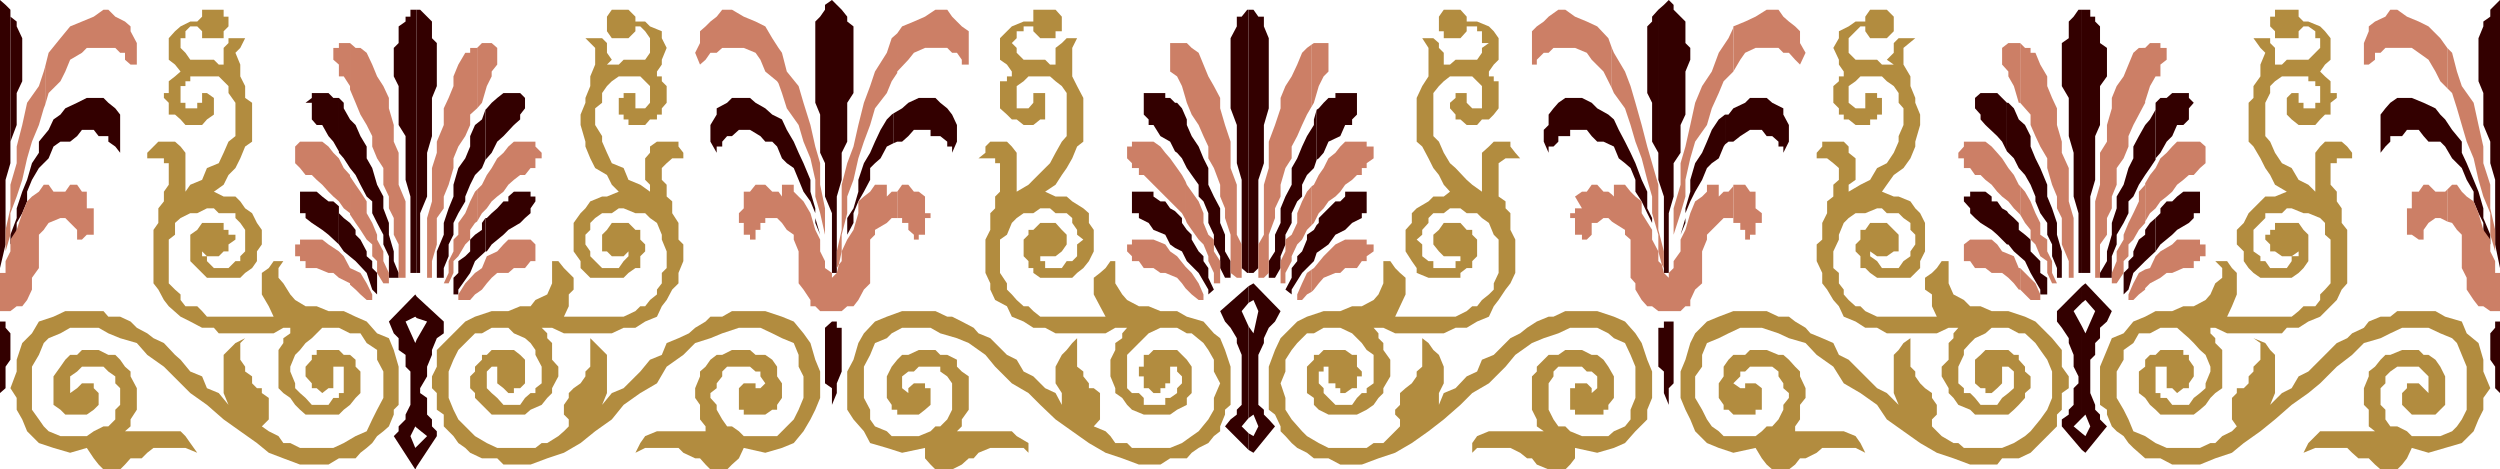 <svg xmlns="http://www.w3.org/2000/svg" width="360" height="67.602"><path fill="#300" d="m169.203 35.7 1 .5.7 1.402 1.699 1.699L174 41.699v.7l.8-.7L174 40v-1.398l-.7-1v-.704l-.698-.699-1-1.699v-.7l-.7-.698-.699-1v-.704l-.703-.699-.297-.3v5.3m0-5.301L168.5 30l-.7-1h-.698l-1-.7v-.698H163v3.097h1v.7l1.402.703.7 1 1.699.699.699 1.398.703.5v-5.3m0-8.599.297.2.703.8.7 1.4.699 1 1 1.402V28.3l.699.699.699 1.7v1.402l.8 1.699v1.398l.903 1.7v1.703l.7 1.398h.8v-2.398l-.8-1.403V33.8l-.7-1.7V30l-.902-1.7-.801-1.698v-2.403l-.7-1.398-.698-1.7-1-1.5-.7-1.601v-.8l-.699-1.598-.703-.801h-.297v7m0-7.001-.703-.698h-.7v-.704h-3.097V16.5l.7.7v.8h.699l1 1.602 1.398.796.703 1.403v-7M179.8 64.8l.7.4 3.102-3.802-.899-1L182 59.7V59l-.797-.7v-7.198l.797-1.704V48.7l.703-1.5.899-.898.8-1.5-3.902-4-.7.398v2.403l.7-.403.703 1.602L180.5 48l-.7-1v13.2l.7-.5.703 1.698-.703 1.403-.7-.403v2.403"/><path fill="#300" d="m179.8 62.398-1-1 1-1.199V47l-1-2.2 1-1.198v-2.403l-4.097 3.602.7 1.5.8.898.899 1.5v.7l.699 1.703V58.3l-.7.699v.7l-.898.698-.8 1 3.398 3.403v-2.403M179.8 39.3h.7l.703-.698V25.898L182 23.5V18l.703-2.398V5.5L182 3.8V2.399h-.797l-.703-1h-.7v37.903"/><path fill="#300" d="M179.8 1.398h-.198l-.801 1h-.7v1.403l-.898 1.699v10.102l.899 2.398v5.5l.699 2.398v12.704l.8.699h.2V1.398m9.801 35 .3-.199 1.399-1 1-1.398 1.402-.7 1-1 1.399-.703V30.7h.699v-3.097h-3.098v.699L193 29h-.7l-2.398 2.398v.704l-.3.296v4m0-4-.399.704-1 .699v.699l-.703 1.7-.7.698v.704l-.8 1V40l-.898 1.7.898.698V41.7l1.5-2.398 1.703-1.7.399-1.203v-4m0-9.399.3-.2.7-.8.699-1.602 1.699-.796.703-1.602h1v-.8l.7-.7v-3.102H192.3v.704h-1l-.7.699-.699.8-.3.2V23"/><path fill="#300" d="m189.602 15.8-.399 1.4v.8l-1 1.602-.703 1.5-.7 1.699-.8 1.398v2.403l-.898 1.699-.7 1.699v2.102l-.8 1.699v2.398l-.899 1.403V40h.899l.8-1.398v-1.704l.7-1.699v-1.398l.898-1.7V30.7l.8-1.699.7-.7v-1.698l.703-1.403 1-1 .399-1.199v-7.2M48.8 35.2l.7 1 1.703 1.402 1.598 1.699.8 2.398.7.7V39.3l-.7-.7v-1l-.8-.703V36.2l-.899-1.699-.699-.7v-.698l-.8-1-.903-.704-.7-.699v-1 5.5"/><path fill="#300" d="M48.8 29.7 48 29h-.7l-.898-.7-.8-.698h-2.399v3.097H44v.7l.902.703 1.5 1 .899.699 1.5 1.398v-5.5M48.8 21.8v.2l.7.8.902 1.4.801 1 .7 1.402.898 1.699.8.699v1.7l.7 1.402.902 1.699v1.398L56 36.9V40h1.402v-.7l-.699-1.698v-1.403L56 33.801v-1.7L55.203 30v-1.7l-.902-1.698-.7-2.403-.8-1.398v-1.7l-.899-1.5L51.203 18l-.8-.8-.903-1.598V14.8l-.7-.7v7.7m0-7.698H48l-.7-.704h-2.398v.704L44 14.8h.902v2.398l.7.801h.8l.899 1.602.699.796.8 1.403v-7.7M60 67.2l2.902-4.4v-.698l-.699-.704v-1L61.5 59.7v-2.398l-1-.7v-.703l1-1.699v-1.398l.703-1.7v-.703l.7-1.699 1-.699v-1.7L60 42.7v3.1l1.5.5-1.5 2.598v12.704l1.5 1.199-1.5 1.5v2.898m0-2.899-.2.2-.698-1.7.699-1.402.199.204V48.898l-.2.5-1.398-3.097 1.399-.7.199.2v-3.102l-.2-.3L56 46.3l.703 1.7.7.7v1.698l1 .704V52.8l.699.699v4.8l-.7 1.4v.698l-1 1v.704l-.699.699 3.098 4.8.199-.4v-2.898M60 39.3h.5v-8.6l1-2.4V22l.703-2.398v-5.5l.7-1.704V6.2l-.7-.699V3.102L60.5 1.398H60v37.903"/><path fill="#300" d="M60 1.398h-.898v1h-.7v.704l-1 .699v2.398l-.699.7V11l.7 1.398V18l1 1.602v6.296l.699 2.403v11H60V1.398M69.902 36.2h.2l.699-1 1.699-1.4.703-.698 1.7-1 .699-.704.8-.699V30l.7-1v-.7h-.7v-.698H74l-.797.699V29H72.5l-.898 1-.801.7-.7.698h-.199V36.2"/><path fill="#300" d="m69.902 31.398-.5.704v1l-1 .699-.699.699v1.7l-.703.698-1 .704V39.3l-.7.699v2.398h.7V41.7l1.703-2.398.7-1.7 1.5-1.402v-4.8m-.001-8.4.2-.2.699-.8.8-1.602.899-.796L74 18l.902-.8v-.7l.7-.898v-1.5l-.7-.704H72.5l-.898.704-.801.699-.7.8-.199.2V23"/><path fill="#300" d="m69.902 15.8-.5 1.4-1 .8-.699 1.602v1.5L67 22.8l-1 1.398-.7 2.403V28.3l-.697 1.7-.7 2.102V33.8l-1 2.398V40h1v-1.398l.7-1.704V35.2l.699-1.398v-1.7L66 30.7l1-1.7v-.7l.703-1.698.7-1.403 1-1 .5-1.199v-7.2M289 35.2h.203l.797 1 1.602 1.402.8 1.699 1.399 2.398v.7h1V40l-1-.7v-1.698l-.7-.704-.699-.699V34.5l-.8-.7-.899-.698v-1l-.703-.704-.797-.699-.203-.3v4.8m0-4.801-.7-.398-.698-1h-.801v-.7l-.899-.698h-2.199v.699h-.902V29l.902 1v.7l.7.698.8.704 1.598 1 .8.699L289 35.199v-4.8m0-8.599.203.2.797.8.703 1.4.899 1 .8 1.402.7 1.699V29l.699 1.7 1 1.402V33.8l.699 1.398v1.7l.703 1.703V40h.7v-3.8l-.7-2.4v-1.698L295.5 30l-.7-1.7v-1.698l-1-2.403-.698-1.398-.7-1.7v-1.5l-.8-1.601-.899-.8-.703-1.598-.797-.801H289v7"/><path fill="#300" d="m289 14.8-.7-.698-.698-.704h-2.399l-.8.704v1.5l.8.898v.7l.7.8 1.699 1.602.699.796.699 1.403v-7M299.8 64.8l.5.4 3.102-3.802-1-1V59.7l-.699-.699v-.7L301 56.603V51.8l.703-.7v-1.703l.7-.699v-1.5l1-.898.699-1.5-3.801-4-.5.398v2.403l.5-.403 1.402 1.602-1.402 3.2-.5-1v13.2l.5-.5.699 1.698-.7 1.403-.5-.403v2.403m0-2.403-1.198-1L299.8 60.2V47l-1.2-2.2 1.2-1.198v-2.403l-3.598 3.602v1.5l.7.898 1 1.5v.7l.699 1.703V52.8l.699 1.398v1l-.7.7V58.3l-.699.699v.7l-1 .698v1L299.8 64.8v-2.403m0-23.097h1.2v-11l.703-2.402v-6.296l.7-1.602v-5.602l1-1.398V6.898l-1-.699V3.801l-.7-.7v-.703H301v-1h-1.2v37.903"/><path fill="#300" d="M299.8 1.398h-.5l-.698 1-.7.704V5.5l-1 .7v6.198l1 1.704v5.5l.7 2.398v6.3l.699 2.4v8.6h.5V1.399M310.402 36.2l.7-1 1.699-1.4.699-.698 1.703-1 .7-.704V30.7h.898v-3.097h-2.399l-.902.699-.7.699h-.8l-.898 1v.7l-.7.698V36.2"/><path fill="#300" d="m310.402 31.398-.8.704-.7 1v.699L308 34.5l-.797 1.7v.698l-.703.704v1l-.7.699v3.097l.7-.699.703-2.398 1.7-1.7 1.5-1.402v-4.8M310.402 23v-.2l.7-.8.898-1.602.8-.796.7-1.602h.902l.801-.8v-1.598l.7-.801-.7-.7v-.703h-2.402l-.801.704h-.898l-.7.699V23"/><path fill="#300" d="m310.402 15.8-.8 1.4-.7.8-.902 1.602-.797 1.5V22.8l-.703 1.398-.7 2.403-1 1.699V30l-.698 2.102V33.8l-.7 2.398v1.403l-1 1.699v.7h1.7v-3.102l.699-1.699v-1.398l1-1.7.699-1.402V29l.703-.7.797-1.698.902-1.403.7-1 .8-1.199v-7.2"/><path fill="#cc7f66" d="m170.703 41.5.899.898 1 .801h.699v-.8l-.7-1.598-1-1.5-.699-.7-.199-.203V41.5m0-3.102-1.203-1.5-1-.699-.7-1-1.698-.699H163v.7h-.7v1l.7.698v.704h1l.703 1h1.399l1 .699h.699L169.5 40l.703.8.5.7v-3.102m0-6.796.2.5.699 1 1 1.398.699.7.699 1.698v.704l.8 1.699v1.5h.903v-3.2l-.902-1.402V34.5l-.801-.7-.7-1.698v-1.403L172.603 29l-1-1.398-.7-1-.199-.5v5.5m-.001-5.5-.5-.903-.703-1-1-1.398-.7-.801-.698-.898-1-.704H163v.704h-.7V22.8l.7.699v.7h1v1h.703l.7.698.699.704L169.5 30l.703.7.5.902v-5.5m0-12 .2.699.699 1.699 1 1.5.699 1.602.699 1.5V22.8l.8 1.398.903 2.403V28.3l.7 1.699v1.398l.8 2.403v5.5l.899.699h.699v-4.8l-.7-1.4v-7.198l-.898-2.403v-3.8l-.8-2.399-.7-2.398v-1.5l-.902-1.704L174 11l-1.398-3.398-1-.704-.7-.699h-.199v7.903m0-7.902H168.5v4.1l1 .7.703 1.398.5 1.704V6.199M188.902 42l.301-.3.7-.9.699-.8 1.699-.7H193l.703-.698h1.7l.699-1h.699v-.704l1-.699v-1h-1V34.5h-3.098l-1.402.7-1.7 1.698-1.398 1.704-.3.199V42"/><path fill="#cc7f66" d="m188.902 38.8-.699.5-.703 1.5-.7 1.598v.801h.7l.703-.8.7-.399v-3.2m-.001-6.402.301-.296.7-1.403.699-.699.699-1 1-.7.699-.698.703-1 1-.704.7-.699h.699v-1h.699V23.5l1-.7v-1.698h-1v-.704h-3.098l-.703.704-.7.898-1 .8-.698 1.4-.7 1-.699 1.402-.3.199v5.597"/><path fill="#cc7f66" d="m188.902 26.8-.699.802L187.5 29l-.7 1.7v1.402L186 33.8l-.898.699v1.7l-.7 1.402V40.8h.7v-1.5l.898-1.7v-.703l.8-1.699.7-.699.703-1.398.7-.704V26.8m-.001-11.5.301-.5.7-2.402.699-1.398.699-.7V6.2h-2.098l-.3.198v8.903"/><path fill="#cc7f66" d="m188.902 6.398-.699.5-.703.704-.7 1.699L186 11l-.898 1.398-.7 1.704v1.5l-.8 2.398-.899 2.398V24.2L182 26.602V33.8l-.797 1.398V40H182l.703-.7v-5.5l.899-2.402V30l.8-1.7v-1.698l.7-2.403.898-1.398v-1.7l.8-1.5.7-1.601.703-1.5.7-1.2V6.399M50.402 41l.801.7.7.698.898.801h.8v-.8l-.8-1.598-.899-1.5-1.5-.7V41m0-2.398-.902-1.704-.7-.699-1.5-1-.898-.699h-3.199v.7H42.5v1.698h.703v.704H44v1h1.602l1.699.699H48l.8.699 1.602.8v.2-2.398m0-7.704.801 1.204.7 1L52.8 34.5l.8.7v1.698l.7.704V39.3l.902 1.5H56v-1.5l-.797-1.7v-1.4l-.902-1.699v-.7l-.7-1.698-.8-1.403V29l-.899-1.398-.699-1-.8-1.204v5.5m-.001-5.5V25.2l-.902-1-.7-1.398L48 22l-.7-.898-.898-.704h-3.199l-.703.704V23.5l.703.7.797 1h.902l.7.698.8.704.899 1L48 28.3l.8.699.7 1 .902.7v.198-5.5m0-12.499.801 1.903.7 1.699.898 1.5.8 1.602v1.5l.7 1.699.902 1.398v2.403L56 28.3V30l.703 1.398v2.403l.7 1.398V40h1V29l-1-2.398V22l-.7-1.602V18L56 15.602v-1.5l-.797-1.704L54.301 11l-.7-1.7-.8-1.698-.899-.704h-.699l-.8-.699v6.7M50.402 6.2h-1.601v.698H48v1.704l.8.699V11h.7l.902 1.398v.5V6.2m18.301 36 .7-.5.699-.9.699-.8.8-.7h1.602l.797-.698h1.602l.8-1h.7v-2.403l-.7-.699h-3.199l-.703.7-.898 1-1.5.698-.7 1.704-.699.5v3.097m0-3.097-.3.199L67 40.8l-1 1.597v.801h1.703l.7-.8.3-.2v-3.097m0-7.203.7-1.199.699-.699.699-1 .8-.7.899-.698.703-1 .797-.704.902-.699h.7l.8-1h.7v-1.398H78V22l-.898-.898v-.704H74l-.797.704L72.5 22l-.898.8-.801 1.4-.7 1-.699 1.402-.699.699v4.597"/><path fill="#cc7f66" d="m68.703 27.3-.3.302-.7 1.398L67 30.7l-1 1.402V33.8l-.7.699v1.7l-.698 1.402V39.3l-.7 1.5h.7l.699-1.5v-1.7l.699-.703 1-1.699.703-.699v-1.398l.7-1 .3-.204V27.3m0-11.698.7-.801.699-2.403L70.8 11v-.7l.8-1V6.899l-.8-.699h-1.399l-.699.7v8.703"/><path fill="#cc7f66" d="M68.703 6.898h-1v.704H67L66 9.3l-.7 1.7v1.398l-.698 1.704-.7 1.5V18l-1 2.398V22l-.699 2.2V29l-.703 2.398V40h.703v-2.398l.7-2.403v-3.8l1-1.399v-1.7l.699-1.698.699-2.403v-1.398L66 21.1l1-1.5.703-1.601v-1.5l1-.898V6.898M290.902 41.7l1.5 1.5h1.399v-.802l-.7-1.597-2.199-2.2V41.7"/><path fill="#cc7f66" d="M290.902 38.602h-.199L290 36.898l-1.7-.699-.698-1-.801-.699h-3.098l-.902.7v2.402h.902l.7 1h1.5l.898.699h1.5l.902.699.797.8.703.9h.2v-3.098m-.001-7.704.7 1.204.8 1V34.5l.7.7.699 1.698 1 .704V39.3l.699 1.5h.703l-.703-1.5v-1.7l-.7-1.402V34.5l-1-.7v-1.698l-.698-1.403-.7-1.699-.8-1.398-.7-.801v4.097"/><path fill="#cc7f66" d="m290.902 26.8-.199-.198-.703-1.403-.797-1-.902-1.398-.7-.801-.8-.898-.899-.704h-3.101v.704L282 22v.8h.8v1.4h.903l.7 1h.8l.7.698.898.704.8 1 .7.699.902.699.797 1 .703.7.2.198v-4.097m-.001-12.001 1.5 1.7V18l.7 1.602.699 1.5 1 1.699v1.398l.699 2.403.703 1.699V30l.7 1.398V35.2l1 2.403V40h.699v-8.602l-.7-2.398v-4.8l-1-2.2v-1.602L296.203 18v-2.398l-.703-1.5-.7-1.704V11l-1-1.7-.698-1.698h-.7v-.704h-.8l-.7-.699v8.602"/><path fill="#cc7f66" d="M290.902 6.2h-1.699l-.902.698v2.403l.902 1V11l.797 1.398.703 2.403h.2V6.199M308.902 41.5l.7-.7 1.5-.8.898-.7h.8l1.602-.698h1.5v-1h.899v-.704h.8V35.2h-.8v-.7H313.5l-.7.7-1.698 1-.7.698-.8 1.704-.7.199V41.5m0-2.7-.902.5-.797 1.5-.703 1.598v.801h.703l.797-.8.902-.7v-2.898m0-6.903.7-1.199.8-.699.7-1 .898-.7.8-.698.7-1 .902-.704.801-.699h.7l.898-1 .8-.699v-2.398l-.8-.704H313.5l-.7.704-.8.898-.898.8-.7 1.4-.8 1-.7 1.198v5.5"/><path fill="#cc7f66" d="M308.902 26.398v.204l-.902 1V29l-.797 1.7-.703 1.402-.7 1.699v.699l-1 1.7v1.402l-.698 1.699v1.5h.699l1-1.5v-1.7l.699-.703V35.2l.703-.699.797-1.398.902-1v-5.704m0-11.797.7-2.204.8-1.398h.7V9.3l.898-.698V6.898h-.898V6.2h-1.5l-.7.7v7.703m0-7.705H308l-.797.704L306.5 9.3l-.7 1.7-1 1.398-.698 1.704v1.5l-.7 2.398v2.398l-1 1.602v4.602L301.703 29v11h.7v-4.8l1-1.4v-2.402l.699-1.398v-1.7l.699-1.698v-2.403l1-1.398.699-1.7v-1.5l.703-1.601.797-1.5.902-1.7V6.899"/><path fill="#b28c3f" d="M213.402 27.602V22l1-.898.7-.704h2.398v.704l.703.898.7.8v.7-.7H216.8l-1 .7v4.8l1 .7v1l.699.7v2.402l.703 1.398v4.8l-.703 1.5-.7.9-1 1.5-.698.902-.7 1.5-1.699.699-1.5.898h-1.601l-1.7.801h-7l-1.699-.8H197.8l.699.8v.7l.703.698v1l1 1.403v2.398l-1 1.7v.703l-.703.699-.7 1-1 .699-1.398.7H191.3l-1.399-.7-.699-.7v-1l-1-.698V52.8l1-1v-.7h.7l.699-.703h3.101l1 .704h.7V52.8l.699.699v.7h-.7v1.698h-.699l-1 .704H193v-.704h-.7V55.2h-1v-2.398h-.698v.699h-.7v1.7l.7.698v.704L192.3 58.3h2.402l.7-1 .699-.7h.699v-.703l1-.699v-4.097l-1-.704-.7-1L194.704 48 193 47.2h-2.398l-1.399.8h-1l-1.402 1.398-.801 1-.898 1.403V53.5l-.7 1.7.7 2.1V59l.898 1.398 1.5 1.704.703.699 1.7 1 1.398.699h5.5l1-.7h1.402l1.7-1.698.699-.704v-1l-.7-.699V59l.7-.7v-1.698l.8-.704.899-.699.699-1V53.5l.8-.7v-4.1l.903.698.7 1 .8.704.7 1.699v2.398l-.7 1.403V58.3l.7-1.7 1.699-.703 1.601-1.699 1.5-.699.7-1.7 1.699-.698 1.699-1.704.699-.699 1.402-.699 1-.8 1.399-.9 1.699-.698h.703l1.7-.801H230l2.402.8 1.598.7 1.5 1.7.902 1.398.801 2.403.7 1.699v3.8l-.7 1.7v1.398l-1.703 1.704L234 63.8l-1.598.699-2.402.7-3.2-.7V66l-.698.898-.7.704H223l-1.7-.704-.698-.898h-.7l-1-.8-1.402-.7h-4.797l-.703.7v-1.4l.703-1 1.7-.698h7.898l-1-.704v-1L220.6 59v-4.8l.7-.7v-.7l1.7-1.697h1.402l1-.704h2.399l1.402.704H230l.902.699.7 1 .8 1.398v3.102l-.8 1V59h-.7v.7h-4.101V59h-.7v-3.102h.7V55.2h1.699l.703.7v.703l.797-.704V54.2l-.797-.699h-.703l-.7-.7h-3.398l-.699.7v.7l-.703 1V59l.703 1.398.7 1h1l.699.704 1.699.699h3.8l.801-.7 1.598-.703.8-1V59l.7-1.7v-4.5l-.7-1.698-.8-1.704-1.598-.699-.8-.699-1.602-.8h-3.898l-1.7.8-2.101.7-1.7.698-2.398 1.704-1.402 1.699-2.399 2.398L212 56.602l-1.7 1.699-2.398 2.097-2.199 1.704-2.402 1.699-2.399 1.398L198.5 66l-2.398.898H193L191.3 66h-2.097l-1-.8-1.402-.7-.801-.7-.898-1-.7-.698v-.704l-.8-1.699-.899-.699v-6.2l.899-2.402.8-1.699 2.399-2.398 1.402-.7 2.399-.8H193l1.703-.7h1.399l1.699-.902.699-.8.703-1.598v-3.2h1l.7 1 .699.7.8.699v2.398l-.8 1.704-.7 1.5h8.7l1.601-.801.797-.7h.703l.7-.902 1-.8.699-.7v-.898l.699-1.5V34.5l-.7-.7-.699-1.698-1-.704-.699-.699h-1.5l-.902-.699h-1.5l-.899.7h-1.5l-.699.698v.704l-.902 1v.699L204 34.5l.8.7v1.698l.903.704h.7v1h3.199v-1h.699v-1.403.7h-2.399l-.699-.7-.8-1v-1.398l.8-.7.7-1h2.398l.902 1H212v.7l.703.699v2.398l-.703.704v1h-.797l-.902.699V40h-4.598L204 39.3v-.698l-.7-1-.898-1.403v-3.097l.899-1v-1.403L204 30l1.703-1 .7-.7h1.5l.898-.698-.899-1-.699-1.403-.8-1-.7-1.398-.902-1.7-.801-.703v-6.296l.8-1.704.903-1.398V6.898l-.902-1.398h1.601l.801.7v.698l.7.704V9.3h.898l.8-.7h3.102l.7-1v-.703l1-.699h-1V4.5h-.7v-.7h-1.5v.7l-.902 1h-2.399v-1h-.699V2.398l.7-1h2.398l.902 1v.704h1.5l1.7.699.699.699.699 1v3.102l-.7.699-.699 1V11h.7v.7h.699v3.902l-.7.898-.699.7h-1l-.699.8h-1.5l-.902-.8h-.7v-.7l-.8-.898V14.8l.8-.7v-.703h1.602V14.8l.797.8h1.402v-3.203l-.699-.699L212 11h-3.2l-.898.7-.699.698-.8 1v6.204l.8.796.7 1.602.898 1.5.8.7 1.602 1.698.797.704 1.402 1m-119.8 0v-1l-.7-.704v-3.097l.7-.801v-.898l1-.704h3.101v.704l.7.898v.8l.8.7-.8-.7H96.8l-.801.7-.7.7v1.698l.7.704V28.3l.8.699v1.7l.903 1.402V34.5l.7.7v2.402l-.7 1.699v1.5l-.902.898L96 43.2l-.7.903-.698 1.5-1.7.699-1.402.898h-1.7l-1.697.8h-6.899l-1.703-.8H78l.8.8v.7l.7.698v2.403l.902 1v1.398l-.902 1.7v.703l-.7.699-.8 1-1.598.699-.8.7H70.8l-2.399-2.4v-.698l-.699-.704V54.2l.7-.699v-.7l1-1v-.698h.699l.699-.704H74l.902.704.7.699V55.2l-.7.7H74v.703h-.797l-.703-.704-.898-.699v-2.398H70.8l-.7.699v2.398l.7.704.8.699.899 1h2.402l.7-1 .8-.7h.7v-.703L78 55.2v-2.398l-.898-1.7v-.703l-.7-1-.8-.699L74 48l-.797-.8h-2.402l-1.399.8h-1L67 49.398l-1 1-.7 1.403-.698 1.699v3.8L65.3 59l.7 1.398 2.402 2.403 1.7 1 1.5.699h5.5l.898-.7h.8l1.602-1 .801-.698.7-.704v-1l-.7-.699v-1.398l.7-1v-.7l.699-.703 1-.699.699-1V53.5l.699-.7v-4.1l.703.698 1 1 .7.704v5.5l-.7 1.699 1.399-1.7 1.699-.703L91.5 54.2l.703-.699 1.399-1.7 1.699-.698.699-1.704 1.703-.699 1.5-.699.899-.8 1.5-.9.699-.698H104l1.402-.801h4.801l2.399.8 1.699.7L115.703 48l1 1.398.7 2.403.699 1.699v3.8l-.7 1.7-.699 1.398-1 1.704-1.402 1.699-1.7.699-2.398.7-3.101-.7-.7 1.5-1 .898-.699.704h-2.402l-.7-.704-.8-.898h-.7l-1.699-.8-.699-.7h-4.8l-1.403.7.703-1.4.7-1 1.699-.698h7.699-.7v-.704l-.8-1v-2.097l-.7-1v-1.403l.7-1.699V53.5l.8-.7.7-1 .902-.698H104l1.402-.704H108l.8.704h1.403l1 .699.7 1v1.398l.699 1v2.102l-.7 1V59h-.699l-1 .7h-3.101V59h-.7v-3.102l.7-.699h1.699v.7h.699v.703-.704l.703-.699-.703-1V53.5h-.7l-.8-.7h-3.297l-.703.7v.7l-.797 1v.698l-.902.704v.699l.902 1V59l.797 1.398.703 1h.7l1 .704.699.699h4.8l.7-.7.699-.703 1-1L115 59l.703-1.7v-3.1L115 52.8v-1.698l-.7-1.704-1.698-.699-1.399-.699-1.703-.8h-3.098L104 48l-1.7.7-2.198.698-1.7 1.704L96 52.8l-1.398 2.398-2.399 1.403-2.402 1.699-1.7 2.097-2.398 1.704-2.101 1.699-2.399 1.398-2.402.801-2.399.898H72.5L71.602 66h-2.2l-1.699-.8-.703-.7-1-.7-.7-1-.698-.698-.7-.704V59.7l-1-.699v-2.398l-.699-.704V54.2l.7-1.398v-2.403L67 46.301l1.402-.7 2.399-.8h2.402l1.7-.7h1.5l.699-.902 1.699-.8.699-1.598v-3.2h.902l.801 1L82.602 40v1.7l-.7.698v1.704l-.699 1.5h8.598L91.5 44.8l.703-.7h.7l.699-.902 1-.8v-.7l.699-.898v-1.5l.699-.7v-2.4l-.7-1.699v-.7l-.698-1.698-1-.704-.7-.699H91.5l-1.7-.7h-.698l-1 .7h-1.399l-1 .698-.703.704v1l-.7.699v1.398l.7 1v.7l1.703 1.703h2.399l.699-1 .699-.704V36.2l-.7.7h-1.698l-.7-.7h-.699v-2.398l.7-.7.699-1H90.5l1 1h.703V34.5l.7.7v1l-.7.698v1.704H91.5l-1 .699-.7.699H85l-1.398-1.398v-1l-1-1.403v-4.097l1-1.403L84.3 30l.7-1 1.703-.7h.7l1.699-.698-1-1-.7-1.403-1.699-1L85 22.801l-.7-1.7v-.703L83.603 18v-1.5l.699-1.7v-.698L85 12.398V11l.703-1.7V6.899L84.301 5.5h2.402l.7.7v1.402l.699 1-.7.699h1.7l.699-.7h3.101l.7-1V5.5l-.7-1-.699-.7H91.5v.7l-1 1h-2.398l-.7-1V2.398l.7-1H90.5l1 1v.704h1.402l.7.699L95.3 4.5v1l.7 1.398-.7 1.704V9.3l-.698 1v.7h.699v.7l.699.698v2.403l-.7.8v.899h-.698v.7h-1l-.7.8H90.5v-.8h-.7v-.7h-.698v-2.398h.699v-.704H91.5v2.204h1.402l.7-.801v-2.403L92.203 11h-3.101l-1 .7-.7.698-.699 1v1.403l-1 .8V18l1 1.602v.796l.7 1.602.699 1.5 1.699.7.699 1.698 1.703.704 1.399 1m172.601 0v-1l1-.704v-3.097l-1-.801v-.898l-.703-.704h-3.098v.704l-.8.898v.8l-.899.7.899-.7h1.5l.898.7.8.7v1.698l-.8.704V28.3l-.898.699v1.7l-.7 1.402V34.5l-.8.7v2.402l.8 1.699v1.5l.7.898.898 1.5.8.903.7 1.5 1.703.699 1.399.898h1.699l1.402.801h7.2l1.699-.8H282l-.7.8v.7l-.698.698v2.403l-1 1v1.398l1 1.7v.703l.699.699.699 1 1.703.699.7.7h4.8L290 59l.703-.7.899-1v-.698l.8-.704V54.2l-.8-.699v-.7l-.899-1v-.698H290l-.797-.704h-3.3l-.7.704-.8.699V55.2l.8.7h.7v.703h.898l.8-.704.7-.699v-2.398h.902l.797.699v2.398l-.797.704-.902.699-.7 1h-2.398l-.8-1-.7-.7h-.902v-.703L282 55.2v-2.398l.8-1.7v-.703l.903-1 .7-.699 1.5-.699.898-.8h2.402l1.5.8h.899l1.5 1.398.699 1 1 1.403.699 1.699v3.8l-.7 1.7-1 1.398-1.398 1.704-.8.699-1.602 1-1.7.699h-5.5l-.8-.7h-.7l-1.698-1-.7-.698-.699-.704v-1l.7-.699v-1.398l-.7-1v-.7l-1-.703-.703-.699-.7-1v-.7l-.698-.7v-4.1l-1 .698-.7 1-.699.704v5.5l.7 1.699-1.7-1.7-1.402-.703-4.098-4.097-1.402-.7-.801-1.703-1.598-.699-1.699-.699-.703-.8-1.5-.9-.898-.698h-1.5l-1.7-.801h-4.8l-2.102.8-1.7.7L244.103 48l-.7 1.398-.699 2.403L242 53.5v3.8l.703 1.7.7 1.398.699 1.704L245.8 63.8l1.699.699 2.102.7 3.199-.7.902 1.5.7.898.8.704h2.399l.898-.704.703-.898H260l1.602-.8.8-.7h4.801l1.399.7-.7-1.4-.699-1-1.703-.698h-7.898.898v-.704l.703-1V58.3l.797-1v-1.403l-.797-1.699V53.5l-.703-.7-.898-1-.801-.698h-.7l-1.699-.704H252l-.7.704h-1.698l-.7.699-.699 1v1.398l-.703 1v2.102l.703 1V59h.7l.699.7h3.199V59h.902v-3.102l-.902-.699h-1.5v.7h-.7v.703-.704l-1-.699 1-1V53.5h.7l.699-.7h3.203l.899.7v.7l.699 1v.698l.8.704v.699l-.8 1V59l-.7 1.398-.898 1h-.8l-.7.704-.902.699h-4.598l-.703-.7-1-.703-.7-1-.698-1.398-1-1.7v-3.1l1-1.4v-1.698l.699-1.704 1.699-.699 1.402-.699 1.7-.8h3.101l2.399.8 1.5.7 2.398.698 1.602 1.704L264 52.8l1.5 2.398 2.402 1.403 2.399 1.699 1.402 2.097 2.399 1.704L276.5 63.8l2.402 1.398 2.399.801 2.402.898h3.899L288.3 66h2.402l1.7-.8 3.8-3.802V59.7l.7-.699v-2.398l1-.704V54.2l-1-1.398v-2.403L295.5 48.7l-2.398-2.398-1.5-.7-2.399-.8h-2.402l-1.598-.7h-1.5l-.902-.902-1.5-.8-.7-1.598v-3.2h-1l-.699 1-.699.7-1 .699v1.7l1 .698v1.704l.7 1.5H270.3l-1.7-.801-.699-.7h-.699l-1-.902-.703-.8v-.7l-.7-.898v-1.5l-.8-.7V36.2l.8-1.699v-.7l.7-1.698.703-.704 1-.699h1.399l1.699-.7h.7l.703.7h1.7l.699.698 1 .704v1l.699.699v1.398l-.7 1v.7l-1 .703-.699 1H271l-.7-1-1-.704V36.2l1 .7h1.403l1-.7h.7v-2.398l-1.7-1.7h-2.402l-.7 1h-.699V34.5l-.699.7v1l.7.698v1.704h.699l.699.699 1 .699h4.8l1.399-1.398v-1l.703-1.403v-4.097l-.703-1.403-.7-.699-.698-1-1.7-.7h-.699L271 27.603l.703-1 1-1.403 1.399-1 1-1.398.699-1.7v-.703L276.5 18v-1.5l-.7-1.7v-.698l-.698-1.704V11l-1-1.7V6.899L275.8 5.5h-2.399l-.699.7v1.402l-1 1 1 .699H271l-.7-.7h-3.097l-1-1V5.5l1.7-1.7h.699v.7l.699 1h2.402l1-1V2.398l-1-1h-2.402l-.7 1v.704h-1.398l-1 .699-1.402.699v1L264 6.898l.8 1.704V9.3l.7 1v.7h-.7v.7l-.8.698v2.403l.8.8v.899h.7v.7h.703l1 .8h2.098v-.8h1v-.7H271v-2.398h-.7v-.704h-1.698v2.204h-1.399l-1-.801v-2.403l1-.699.7-.699H271l.703.7 1 .698.7 1v1.403l.699.8V18l-.7 1.602v.796L272.703 22l-1 1.5-1.402.7-1 1.698-1.399.704-1.699 1m-119.801 0V22l-.699-.898-.703-.704h-2.398l-.7.704V22l-1 .8v.7-.7h2.399v.7H144v4.102l-.7.699V30l-.698.7v2.402l-.7 1.398v4.8l.7 1.5v.9l.699 1.5 1.699.902.703 1.5 1.7.699 1.398.898h1.699L152 48h7.203l1.399-.8h1.699l-.7.8v.7l-1 .698v1l-.699 1.403v2.398l.7 1.7v.703l1 .699.699 1L163 59l1.703.7h3.797l1-.7 1.402-.7v-1l.7-.698V52.8l-.7-1-1.402-1.403h-3.398l-.7.704h-.699V52.8H164v1.398h.703v1.7h.7l.699.703h1v-.704h.699V55.2h.699v-2.398h1v.699l.703.7v1l-.703.698v.704l-1 .699h-.7v1h-3.097v-1l-.703-.7h-1l-.7-.703v-4.796l.7-.704 1-1 .703-.699.7-.699 1.699-.8h2.398l1.402.8h.7l1.699 1.398.699 1 .8 1.403V53.5l.903 1.7-.902 2.1V59L174 60.398l-1.398 1.704-1 .699-1.399 1-1.703.699H163l-.7-.7h-1.698l-.7-1-.699-.698-1.703-.704.902-1v-3.796l-.902-.704h-.7V55.2l-.8-1v-.7l-.898-.7v-4.1l-.7.698-.8 1-.7.704L152 52.8v2.398l.902 1.403V58.3L152 56.6l-1.5-.703-1.7-1.699-1.398-.699-1-1.7-1.402-.698-1.7-1.704-.698-.699-1.7-.699-.699-.8-1.703-.9-1.398-.698h-.7l-1.699-.801h-4.8l-2.2.8-1.703.7-1.598 1.7-.8 1.398-.7 2.403L122 53.5V59l.902 1.398 1.5 1.704.899 1.699 2.402.699 2.2.7 3.3-.7V66l.797.898.703.704h2.399l1.398-.704 1-.898h.703l.7-.8 1.699-.7h4.8l.7.7v-1.4l-1.7-1-.699-.698h-7.902l.699-.704v-1l1-1.398v-4.8l-1-.7-.7-.7v-1l-1.398-.698h-1l-.699-.704h-2.402l-1.5.704h-.899l-.699.699-.8 1-.7 1.398v3.102l.7 1V59h.8v.7h3.098l.902-.7.797-.7v-2.402h-.797V55.2h-1.601l-.801.7v.703l-.899-.704V54.2l.899-.699h.8l.7-.7h3.101v.7l1 .7.7 1V59l-.7 1.398-1 1h-.699l-.703.704-1.7.699h-3.898l-.699-.7-1.703-.703-.7-1V59l-.898-1.7v-4.5l.899-1.698.699-1.704 1.703-.699.7-.699 1.5-.8H134l1.402.8 2.399.7 1.699.698 2.402 1.704 1.399 1.699 2.402 2.398 2.399 1.403L149.8 58.3l2.2 2.098 2.402 1.704 2.399 1.699 2.402 1.398 2.399.801 2.398.898h3.102L168.5 66h2.402l.7-.8 1-.7 1.398-.7.8-1 .903-.698v-.704l.7-1.699V59l.8-.7v-5.5l-.8-2.402-.7-1.699-.902-.699-1.5-1.7-2.399-.698-1.402-.801h-2.398l-1.7-.7H164l-1.7-.902-.698-.8-1-1.598v-3.2h-.7l-.699 1-.8.7-.903.699v2.398l.902 1.704.801 1.5h-9.402l-1-.801-.7-.7h-.699l-1-.902-.699-.8-.703-.7v-.898l-1-1.5V34.5l1-.7.703-1.698.7-.704 1-.699h1.398l1-.699h1.402l.797.7h1.602l.8.698v.704l.7 1v.699l.898.699-.898.7v1.698l-.7.704h-.8l-.7 1H150.5v-1h-.7v-1.403.7h2.2l.902-.7.7-1v-1.398l-.7-.7-.902-1h-2.2l-1 1h-.698v.7l-.7.699v2.398l.7.704v1h.699v.699l1 .699h4.601l.7-.7.898-.698.8-1 .7-1.403v-3.097l-.7-1v-1.403L156 30l-1.598-1-.8-.7H152l-1.5-.698 1.5-1 .902-1.403.7-1 .8-1.398.7-1.7.898-.703v-6.296l-.898-1.704-.7-1.398V6.898l.7-1.398h-1.5l-.7.7-.902.698v2.403h-.797l-.703-.7h-3.098l-1-1v-.703l-.699-.699.7-.699v-1h1v-.7h1.398v.7l1 1H152v-1h.902V2.398l-.902-1h-3.2v1.704h-1.398l-1.699.699L145 4.5l-1 1v3.102l1 .699.703 1V11H145v.7h-1v3.902l1 .898.703.7h.7l1 .8h1.398l1-.8h.699v-3.802h-1.7v1.403l-.698.8h-1.7v-3.203l1-.699.7-.699h3.101l.797.7.902.698.7 1v6.204l-.7.796L152 22l-.797 1.5-.703.7-1.7 1.698-.698.704-1.7 1m-119.699 0V22L26 21.102l-.797-.704h-2.402l-.7.704-.898.898v1.5-.7h2.399v.7h.699v3.102l-.7 1V29l-.8 1v2.102l-.7 1V40.8l.7.898.8 1.5.7.903 1.699 1.5 1.402.699 1.7.898H30.8l.7.802h7.902l1.399-.8h1v.8l-1 .7v.698l-.7 1v5.5l.7.704 1 .699.699 1 .703.699.797.7h4.8l.7-.7.902-.7.801-1 .7-.698V53.5l-.7-.7v-1l-.8-.698H49.5l-.7-.704h-3.198v.704h-.7v.699l-.902 1v1.398l.902 1v.7h.7l.8.703.899-.704H48v-3.097h1.5v3.8h-.7v.7H48l-.7 1h-2.398l-.902-1-.797-.7-.703-.703V55.2l-.7-1.699v-.7l.7-1.698.703-.704.797-1 .902-.699 1.5-1.5h2.399l1.601.801h1.5l.899 1.398 1.5 1v1.403l.902 1.699v3.8l-.902 1.7-.7 1.398-.8 1.704-1.598.699-1.703 1-1.5.699h-4.797l-1.402-.7h-1l-.7-1-1.398-.698-1-.704 1-1v-3.097l-1-.7v-.703H37l-.7-.699v-1l-1-.699v-.7l-.698-1v-2.402l.699-.699-1.399.7-1 1-.699.703v5.5l.7 1.699-1.403-1.7-1.7-.703-.698-1.699-1.7-.699L26 51.8l-.797-.698-1.601-1.704-1.5-.699-.899-.699-1.5-.8-.902-.9-1.5-.698h-1.7l-.699-.801h-5.5l-1.699.8-2.101.7-1 1.699-1.399 1.398-.8 2.403V53.5L1.5 55.898l.902 1.403V59l.801 1.398.7 1.704L5.601 63.8l2.101.699 2.399.7 2.398-.7 1 1.5.703.898.7.704H17.3l.699-.704.8-.898h1.602l.801-.8.899-.7h4.601l1.7.7-1-1.4-.7-1-.703-.698h-8.7.7l.8-.704v-1L19.704 59v-3.102l-.902-1.699V53.5L18 52.8l-.7-1-.698-.698h-1l-1.399-.704h-2.402l-.7.704h-1l-.699.699-.699 1-1 1.398v4.102l1 .699.7.7H12.5l1-.7.703-.7v-1.698l-.703-.704V55.2h-1.7l-.698.7-1 .703V54.2l1-.699.699-.7h3.101l.7.7 1 .7v1l.699.698v2.403l-.7.699v1.398l-1 1h-.699l-1.402.704-1 .699H8.703L7 62.1l-.7-.703-.698-1-1-1.398v-6.2l1-1.698.699-1.704L7 48.7l1.703-.7 1.399-.8h4.101l1.399.8 1.699.7 2.402.698 1.5 1.704 2.399 1.699 3.8 3.8 2.399 1.7 2.402 2.097 2.399 1.704L37 63.8l1.703 1.398 2.098.801 2.402.898h4.098L48.8 66h2.402l.7-.8.898-.7.8-.7.7-1 .902-.698.797-.704.703-1.699V59l.7-.7v-5.5l-.7-2.402L56 48.7l-1.7-.7-1.5-1.7-1.597-.698L49.5 44.8h-2.2l-1.698-.7H44l-1.5-.902-.7-.8-1-1.598-.698-.801v-1.398l.699-1h-1.399l-.699 1-1 .699v3.097l1 1.704.7 1.5H29.8l-.7-.801-.699-.7h-1.699L26 43.2v-.8l-.797-.7-.902-.898V34.5l.902-.7v-1.698l.797-.704 1.402-.699h1L29.801 30h1l.699.7h2.402v.698l.7.704.699 1v3.097l-.7.7v.703h-.699l-1 1h-2.101l-1-1v-.704h-.7V36.2l.7.7H31.5l.703-.7h.7v-1l1-.699v-.7h-1v-.698h-.7v-1h-3.101l-.7 1-1 .699v3.8L29.801 40h4.8l.7-.7 1-.698.699-1v-1.403l.703-1v-2.097l-.703-1-.7-1.403-1-.699-.698-1-.7-.7h-1.699l-1.402-.698 1.402-1 .7-1.403 1-1 .699-1.398.699-1.7 1-.703v-5.597l-1-.7v-1.703L34.6 11V9.3l-.699-1.698.7-.704L35.3 5.5h-2.399v.7l-.699.698v2.403H31.5l-.7-.7h-3.398l-.699-1L26 6.899V5.5h.703v-1l.7-.7h1l.699.7v1h3.101v-1l.7-.7V2.399h-.7v-1h-3.101v1l-.7.704h-1L26 3.8l-.797.699-.902 1v3.102l.902.699.797 1-.797.699-.902.7v1.698h-.7v.704l.7.699v1.7h.902l.797.7.703.8h2.399l.699-.8 1-.7v-2.398l-1-.704h-1.399.7v1.403h-.7v.8h-1.699v-.8H26v-2.403h.703V11.7h.7V11H31.5l.703.7.7.698v1l1 1.403v4.8l-1 .797-.7 1.602-.703 1.5-1.7.7-.698 1.698-1.7.704-.699 1m306.699 0V22l.7-.898.699-.704h2.402l.797.704.703.898v1.5-.7H336.5v.7h-.898v3.102l.898 1V29l.703 1v2.102l.797 1V40.8l-.797.898-.703 1.5-.898.903-1.5 1.5-1.7.699-1.402.898h-1.7l-.698.801h-7.899L319 47.2h-.7v.8l.7.7v.698l1 1v5.5l-1 .704-.7.699-.698 1-.801.699-.899.7h-4.8l-.7-.7-.8-.7-.7-1-.902-.698V53.5l.902-.7v-1l.7-.698h.8l.7-.704h3.3v.704h.801v.699l.7 1v1.398l-.7 1v.7h-.8l-.903.703-.7-.704h-.8v-3.097h-1.598v3.8h.7v.7H312l.8 1h2.403l.7-1 .898-.7.8-.703V55.2l.7-1.699v-.7l-.7-1.698-.8-.704-.899-1-.699-.699-.8-.699-.903-.8h-2.398l-1.5.8H308l-.797 1.398-1.402 1v1.403l-1 1.699v3.8l1 1.7.699 1.398.703 1.704 1.7.699 1.5 1L312 64.5h4.8l1.5-.7h.7l1-1 1.402-.698.7-.704-.7-1v-3.097l.7-.7v-.703h1l.699-.699v-1l.699-.699v-.7l1-1v-2.402l-1-.699 1.703.7.7 1 .699.703v5.5l-.7 1.699 1.7-1.7 1.398-.703 1-1.699 1.402-.699 2.399-2.398 1.699-1.704 1.5-.699.703-.699 1.7-.8.699-.9 1.699-.698h1.402l1-.801h5.5l1.399.8 2.398.7.703 1.699 1.7 1.398.699 2.403V53.5l1 2.398-1 1.403V59l-.7 1.398-.699 1.704L354.5 63.8l-4.797 1.398-2.402-.699-.7 1.5-.699.898-.699.704h-2.402l-.801-.704-.898-.898h-1.5l-.899-.8-.703-.7h-4.598l-1.699.7.7-1.4 1.699-1.698h8.699H342l-.898-.704V59l-.7-.7v-2.402l.7-1.699V53.5l.898-.7.8-1 .7-.698h.703l1.7-.704h2.398l.699.704h.703l1 .699.7 1 .699 1.398v4.102l-1.399 1.398h-3.402l-1.399-1.398v-1.7l.7-.703V55.2h1.699l1.402 1.403V54.2l-.703-.7-.7-.7h-3.097l-1 .7-.703.7v1l-.7.698v2.403l.7.699v1.398l.703 1h1l1.399.704.699.699h4.101l1.7-.7.699-.703.699-1 .703-1.398v-6.2l-.703-1.698-.7-1.704-.698-.699-1.7-.699-1.699-.8h-3.8l-1.7.8-1.402.7-2.399.698-1.699 1.704L336.5 52.8l-2.398 2.398-1.7 1.403L330 58.3l-2.398 2.097-2.102 1.704-2.398 1.699-1.7 1.398L319 66l-2.2.898h-4L311.103 66h-2.2l-.902-.8-.797-.7-.703-.7-.7-1-1-.698-.698-.704-.7-1.699V59l-1-.7v-5.5l1-2.402.7-1.699L305.8 48l1.402-1.7 1.7-.698 1.5-.801h2.398l1.601-.7h1.5l1.7-.902.699-.8.7-1.599 1-.801v-1.398l-1-1h1.703l.7 1 .699.699v3.097l-.7 1.704-.699 1.5H330l1-.801.703-.7h1.7l.699-.902v-.8l.699-.7.8-.898v-6.3l-.8-.7v-1.698l-.7-.704-1.699-.699h-.699L330 30h-.7l-.698.7h-2.399v.698l-1.703 1.704v3.097l1 .7v.703h.703l.7 1h2.398l.699-1v-.704h1V36.2l-1 .7h-1.398l-1-.7h-.7v-1l-.699-.699v-.7h.7v-.698h.699v-1H331l.703 1 .7.699v3.8l-.7 1-.703.7-1 .699h-4.5l-1-.7-.7-.698-.698-1V36.2l-1-1v-2.097l1-1 .699-1.403L325.5 29l.703-.7h1.399l1.699-.698-1.7-1-.699-1.403-.699-1-.703-1.398-1-1.7-.7-.703v-5.597l.7-.7v-1.703l1-1.398V9.3l.703-1.698-.703-.704-1-1.398h2.402v.7l.7.698v2.403h1l.699-.7h3.101l1-1 .7-.703V5.5h-.7v-1l-1-.7h-.699l-.703.7v1h-3.398v-1l-.7-.7V2.399h.7v-1H331v1l.703.704h.7l1.699.699.699.699.8 1v3.102l-.8.699-.7 1 .7.699.8.7v1.698h.899v.704l-.898.699V16.5h-.801l-.7.7-.699.8H331l-1-.8-.7-.7v-2.398l.7-.704h1.703H331v1.403h.703v.8h1.7v-.8h.699v-2.403h-.7V11.7h-1V11h-3.8l-1 .7-.7.698v1l-.699 1.403v4.8l.7.797.699 1.602 1 1.5 1.398.7 1 1.698 1.402.704 1 1"/><path fill="#300" d="M358.602 51.602v.199l.699 1v3.097l.699.704V46.3h-.7v.898l-.698.801v3.602m0-17.801-1-2.402V30l-.7-2.398-.699-1.704-1-2.398-.703-1.5v-1.602l-1.398-1.699-1-1.5-.7-.699-.699-.898L349 14.8l-1.7-.7h-2.097l-1 .7-.703.8-.7.899V22l.7-.898.703-.704v-.796h1.7l.699-.903h1.699l.699.903.703.796h1.7l.699.704 1 1.699 1.398 1.398.703 1.7 1 1.703V29l.7 1.7.699 1.402V33.8l1 1.398V33.8m0-10.3.699 2.398V35.2l.699 3.403v.699V0l-1.398 1.398V23.5m0-21.102-1 .704V3.8l-.7 1.699v6.2l.7 1.698V18l1 2.398V23.5 2.398M238.8 52.8l.802.7v3.102l.699 1.699v-2.403L241 55.2v-8.898h-1.398v.898h-.801v5.602M238.8 35.2l-.398-.7.399.7v1.698V35.2m-.001-9.302.802 2.403v11h.699v-8.602l.699-2.398V23.5l1-1.5v-4l.703-1.5v-6.2l.7-1.698V6.898l-.7-.699V3.102L241 1.398V.7l-.7-.7-.698.7-.801.698v24.5m-.001-24.5-.898 1v.704l-.699.699v9.597l.7 1.403v5.597L238.8 22v3.898-24.5m9.602 19.402.5-.402h.7l1-.796 1.398-.903h1.703l.7.903h.8l.899.796v.704h.699V22l.8-1.602V18l-.8-1.5v-.898l-1.598-.801-.8-.7H252l-.7.7-1.698.8-.7.899h-.5v4.3"/><path fill="#300" d="m248.402 16.5-.902.7-1 1.5-.7 1.698-.698 1.602-1 1.5-.7 2.398v1.704L242.703 30v1.398L242 33.801l.703-1.7V30.7l.7-1.699.699-1.398 1-1.704.699-1.699.699-.699 1-.7.703-1.698.2-.301V16.5M242 34.5v.7l-1 1.698 1-1.699V34.5m-3.598 0-.5-.7v-2.402L237.203 30v-2.398l-.8-1.704-.903-2.398-.7-1.5-.8-1.602-.898-1.699-.7-1.5-.8-.699-1.602-.898-.797-.801-1.402-.7h-2.399l-1 .7-.699.8-.703.899V18l-.7.7v1.698L223 22v-.898h.703l.7-.704v-.796h1.699v-.903h2.398l.703.903.797.796h.902l1.5.704.7 1.699.898.699.8.7.7 1.698v1.704l.902 1.398.801 1.7.7 1.402V33.8l.5.699M118.8 53v2.2l1 .698v2.403l.7-1.7V55.2l.703-1.699v-6.3h-.703v-.9h-.7l-1 .9V53m0-16.102-.698-1.699V34.5v.7l.699 1.698M118.8 23.5v4.8l1 2.4v8.6h.7v-11l.703-2.402V22l.797-1.602v-5.597l.902-1.403V3.801L122 3.1v-.703l-.797-1L120.5.7l-.7-.7-1 .7v22.8"/><path fill="#300" d="m118.8 1.398-.698 1-.7.704V14.8l.7 1.699V22l.699 1.5V1.398m9.902 19.204.5-.204h.7l.898-.796.8-.903H134v.903h1.402l1 .796v.704h.7V22l.699-1.602V18l-.7-1.5-.699-.898-1-.801-.699-.7h-2.402l-1.5.7-.899.8-1.199.7v4.3"/><path fill="#300" d="m128.703 16.3-.3.2-.7.7-.902 1.5-.801 1.698-.7 1.602-.898 1.5-.8 2.398v1.704l-.7 2.398-.902 1.398v2.403l.902-1.7V30.7l.7-1.699.8-1.398.899-1.704V24.2l.699-.7.8-.7.903-1.698 1-.5V16.3M122 34.5v.7l-.797 1.698L122 35.2v-.7m-3.898 0v-.7l-.7-2.402v.704l.7 1.699v.699m-.7-3.8V30l-.699-2.398v-1.704l-1-2.398L115 22l-.7-1.602-1-1.699-.698-1.5-1.399-.699-1-.898-1.402-.801-.801-.7h-2.598l-.699.7-1.5.8v.899l-.902 1.5v2.398l.902 1.602v-.898H104v-.704l.703-.796h.7l1-.903H108l1.5.903.703.796h1l.7.704.699 1.699.699.699 1 .7.699 1.698.703 1.704 1 1.398.7 1.7M1.5 51.102V48l-.7-.8v-.9H0v12-1.698l.8-.704v-3.097l.7-1v-.7m0-14.901v-1l.902-1.4v-1.698l.801-1.403.7-1.699v-1.398l.699-1.704 1-1.699L7 22.801l.703-1.7 1-.703h1.399l1-.796.699-.903H13.5l.703.903h1.399v.796l1 .704.699.898v-5.5l-.7-.898-1-.801-.699-.7H12.5l-1.398.7-1.7.8-.699.899-1 .7L7 18.7l-1.398 1.698V22l-1 1.5-.7 2.398-.699 1.704-.8 2.398v1.398L1.5 33.801v2.398m0-15.399V1.399L.8.7 0 0v39.3-.698l.8-3.403v-9.3l.7-2.399v-2.7"/><path fill="#300" d="M1.5 20.398 2.402 18v-4.602l.801-1.699V5.5l-.8-1.7v-.698L1.5 2.398v-.796 18.796"/><path fill="#cc7f66" d="m352.402 31.898.7.204.699 1 .699.699v4.8l.703 1.399v1.7l1 1.5.7.902h.699l1 .699H360v-5.5h-.7v-1.7 1.7-1.7l-.698-1.402V34.5l-1-1.398-.7-2.403-.699-1.699-1-.7-.703-.698-.7-1h-.698l-.7.699v4.597"/><path fill="#cc7f66" d="m352.402 27.3-.3.302v.699-.7h-1.399l-1-1H349l-.7 1h-1V30h-.698v3.8h.699l1 .7H349v-1.398l.703-1 1-.704h.7l1 .5v-4.597m-.001-14.601.7.698.699 2.204L354.5 18l.703 2.398 1 2.403.7 3.097.699 2.403 1 2.398v3.102l.699 2.398v1.403-4.5L358.6 30v-3.398l-1-3.102v-2.398L356.903 18l-.699-3.2-1.703-2.402-.7-2.097-.698-2.7-.7-.703V12.7"/><path fill="#cc7f66" d="m352.402 6.898-1-1.398-1.699-1.7-1.402-.698-1.7-.704-1.398-1h-1l-.703 1-1.5.704-.898.699V4.5l-.7 1.7v3.1h.7l.898-.698v-1h.8l.7-.704h3.8l1 .704 1.403 1 1 1.699.7 1.398 1 1V6.9M232.102 31.898l.3.204 1.598 1v.699l.8.699V40l.7.8v.9l.902 1.5.801.902h.7l.898.699H242l.703-.7h.7V43.2l.699-1.5 1-.898V36.2l.699-1.699v-.7l2.402-2.402h1.399v-4.597l-.7.8h-.699l-.703.7v-1.7h-1.7v1l-.698.7-1 .699-.7 1.7-.699 2.402L242 34.5v1.7l-1 1.402V39.3v-.7l-.7.7v.7l-.698-.7v-.698.699l-.301-1.2-.5-.5V36.2l-.899-1.699v-1.398l-1.5-2.403V29l-.902-.7-.7-.698-.8-1h-1.598V28.3l-.3-.301v3.898m0-3.897-.5-.398h-.7l-.902-1h-.797l-.703 1h-.7l-1 .699 1 1.699h-1v.7h-.698v.698h.699v2.403h1v.699h.699l.703-.7v-1.698H230l.902-.704h.7l.5.5V28"/><path fill="#cc7f66" d="m232.102 12.7.3.698L234 15.602l.8 2.398.7 2.398.902 2.403.801 3.097.7 2.403v2.398l.898 3.102v2.398l.5 1.903.3.5v-2.403l-.8-3.097v-6.5l-.899-3.102-.699-2.398-.8-3.102-.903-3.2-.7-2.402-.8-2.097-1.598-2.7-.3-.703V12.7"/><path fill="#cc7f66" d="m232.102 6.898-.5-1.398L230 3.8l-1.5-.698-1.7-.704-1.398-1h-1l-1.402 1-.7.704-1 .699-.698.699v4.8h.699v-.698l1-1H223l.703-.704h3.098l1.699.704.703 1 1.7 1.699 1.199 2.398V6.9m17.5 24.498v.704h1v1h.699V34.5H252v-.7h.8v-1.698h.903v-1.403l-.902-.699v-2.398H252l-.7-1h-1.698v4.796m0-21.098 1-1.698.699-1 1.5-.704h3.3l.7.704h.8l.899 1 .703.699.797-1.7-.797-1.402V4.5l-.703-.7-.898-.698-.801-.704-.7-1h-1.699l-1.601 1-1.5.704-1.7.699v6.5"/><path fill="#cc7f66" d="m249.602 4-.7 1.5-1.402 2.102-1 2.699-1.398 2.097-1 2.403-.7 3.199-.699 3.102L242 23.5v3.102L241 30v8.602V33.8l1-3.102.703-2.398v-2.403l.7-3.097.699-2.403L245.8 18l.699-2.398 1-2.204.703-1.699 1.399-1.398V4M112.102 31.602l.5.5.699 1 1 .699v.699l.699 1.7v4.6l.703.9 1 1.5v.902h.7l.699.699h3.101l.797-.7h.902l.7-.902.8-1.5.899-.898V34.5l.699-.7v-.698l1.703-1 .7-.704h.8v-3.796h-.8l-.7.699v-1.7H126l-.7 1-.898.7-.8.699v1.7l-.7 2.402L122 34.5l-.797 1.7v1.402l-.402.5-.301 1.199-.7.699v-.7l-1-.698v-.5V39.3v-1.7l-.698-1.402V34.5l-.7-1.398-.699-2.403-1-1.699-.703-.7-.7-.698v-1h-1.698V28.3l-.5-.7v4m0-3.998h-.899l-1-1h-1.402l-.801 1h-.898V30l-.7.7v1.402h.7V33.8H108v.699h.8v-1.398h.7v-1h.703v-.704h1.7l.199.204v-4"/><path fill="#cc7f66" d="m112.102 12 .5 1.398.699 2.204L115 18l.703 2.398 1 2.403.7 3.097v2.403l.699 2.398.699 3.102V30l-.7-3.398V23.5l-.699-2.398-.699-3.102-1-3.2-.703-2.402-1.7-2.097-.698-2.7-.5-.703V12m0-5.102-.899-1.398-1-1.7-1.402-.698-1.7-.704-1.699-1H104l-.797 1-.902.704-.7.699-.8.699v1.7l-.7 1.402.7 1.699.8-.7.7-1h.902l.797-.703h3.102l1.699.704.699 1 .703 1.699 1.7 1.398.199.301V6.898m17.101 24.5h.7v.704h.898v1l.8.699v.699h.7v-.7h.902v-2.402H134V30.7h-.797v-2.398l-.902-.7h-.7l-.8-1h-.899l-.699 1v3.797m0-20.899v-.2l1.598-1.698.8-1 1.602-.704h3.2l.699.704h.699l.699 1V9.3h1V4.5l-1-.7-.7-.698-.698-.704-.7-1h-1.699l-1.5 1-1.601.704-1.7.699-.699 1V10.5m0-5.7-.8.7-.7 2.102L126 10.3l-.7 2.097-.898 2.403-.8 3.199-.7 3.102L122 23.5l-.797 3.102v6.5l-.703 3.097v3.102-.7l.3-.5.403-1.902v-2.398l.797-3.102v-2.398l.902-2.403.7-3.097.8-2.403.899-2.398.699-2.398 1.703-2.204.7-1.699.8-1.199V4.8M6.5 32.8l.5-.698 1.703-.704h.7l.699.704 1 1V34.5h.699l.699-.7h1V30h-1v-2.398h-.7l-.698-1h-1l-.7 1H7.703v.699-.7l-.703-1h-.5v6.2m0-6.199h-.2l-.698 1-1 .699-.7.699-.699 1.7-.8 2.402L1.5 34.5v1.7l-.7 1.402V39.3H0v5.5h1.5l.902-.7h.801l.7-.902.699-1.5V40l1-1.398V33.8l.699-.7.199-.3v-6.2m0-11.498.5-1.704L8.703 11.7l.7-1.398.699-1.7 1.699-1 .699-.703h4.102l.699.704H18v1l.8.699h.903V6.199L18.801 4.5v-.7L18 3.103l-1.398-.704-1-1h-.7l-1.402 1-1.7.704-1.698.699L8.703 5.5 7 7.602l-.5 2v5.5"/><path fill="#cc7f66" d="m6.5 9.602-.2.699-.698 2.097-1.7 2.403L3.203 18l-.8 3.102V23.5L1.5 26.602V30l-.7 3.102v3.097l.7-2.398v-3.102l.902-2.398.801-2.403.7-3.097.699-2.403 1-2.398.699-2.398.199-.5v-5.5"/></svg>
